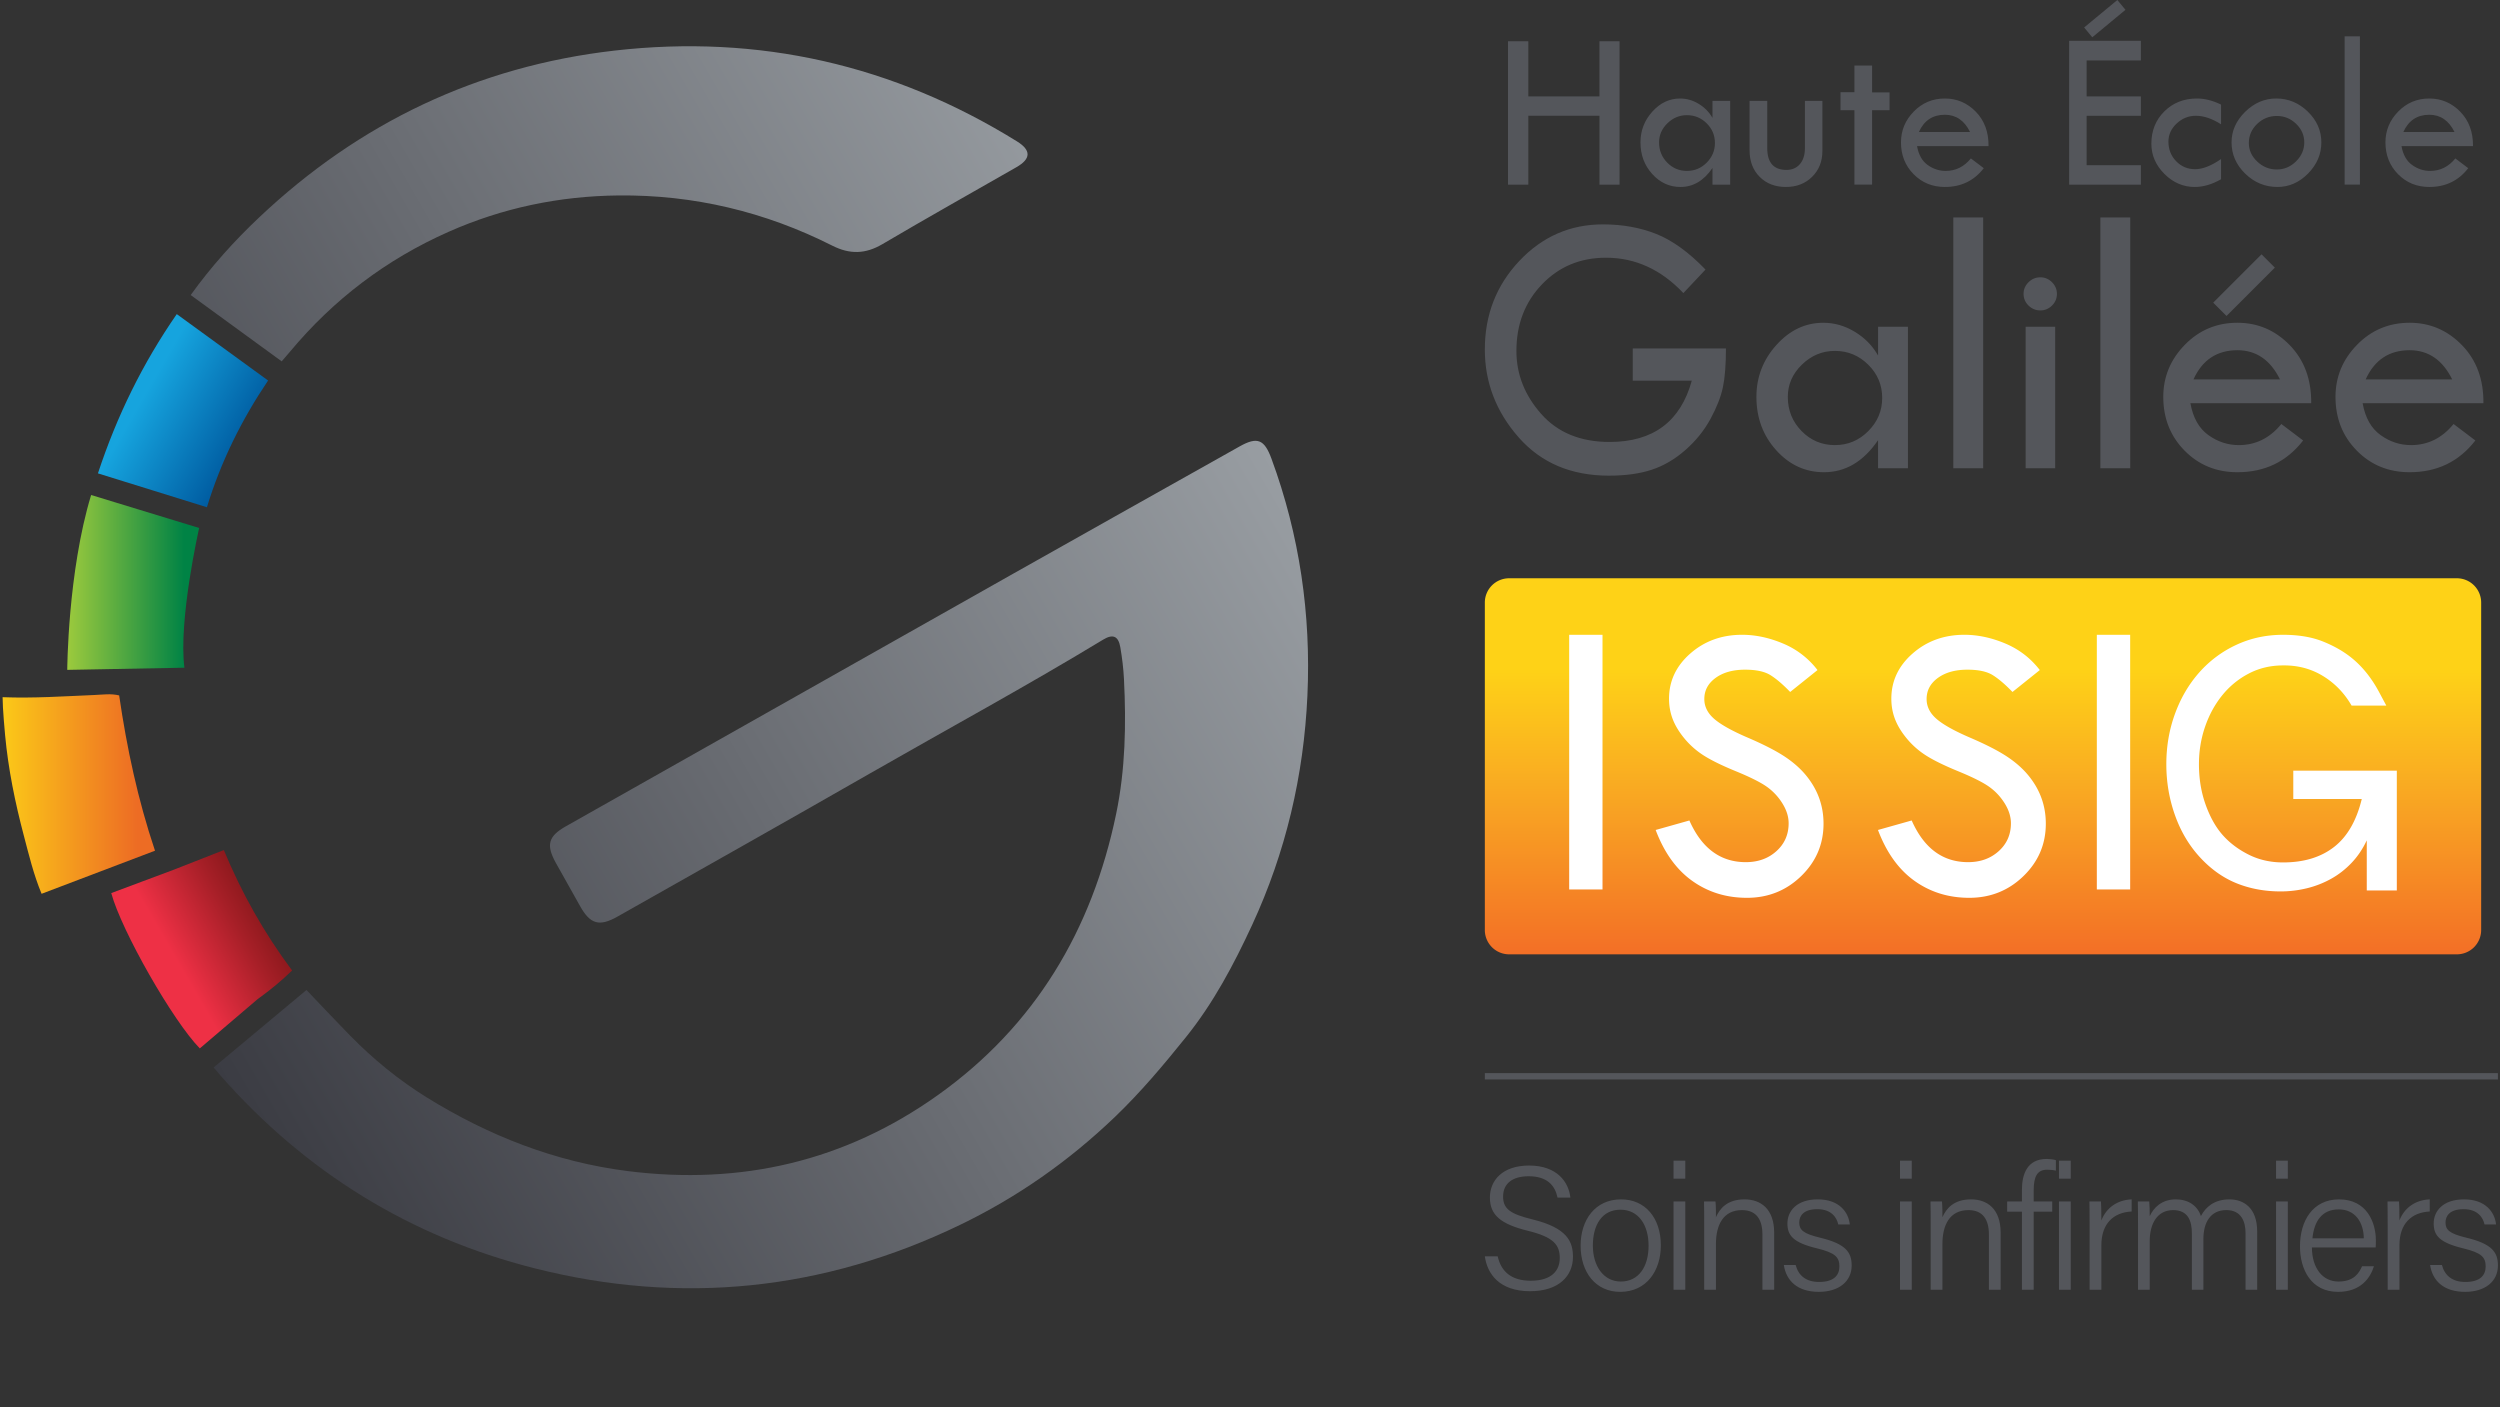 <svg xmlns="http://www.w3.org/2000/svg" viewBox="0 0 600 337.773"><rect x="0" y="0" width="600" height="337.773" fill="#333333" stroke="none"/><path d="M542.768 61.037l-11.599 11.598 3.195 3.195 11.598-11.598-3.194-3.195zm40.27-16.163c3.902 0 7.013-1.503 9.337-4.51l-3.095-2.34c-1.628 1.998-3.642 2.998-6.047 2.998-1.559 0-3.004-.476-4.328-1.427-1.325-.95-2.171-2.457-2.545-4.522h17.16c.033-3.38-.983-6.13-3.046-8.251-2.067-2.12-4.543-3.181-7.436-3.181-2.942 0-5.432 1.044-7.472 3.132-2.038 2.09-3.06 4.555-3.06 7.399 0 3.04 1.01 5.583 3.024 7.63 2.014 2.047 4.517 3.072 7.508 3.072zm0-17.333c2.665 0 4.68 1.382 6.046 4.145H576.8c1.25-2.763 3.33-4.145 6.239-4.145zm-96.884 84.847h7.085V78.411h-7.085v33.977zm-19.386-67.514c3.902 0 7.013-1.503 9.337-4.51l-3.095-2.34c-1.627 1.998-3.642 2.998-6.047 2.998-1.559 0-3.004-.476-4.328-1.427-1.325-.95-2.17-2.457-2.545-4.522h17.16c.033-3.38-.982-6.13-3.046-8.251-2.066-2.12-4.543-3.181-7.436-3.181-2.942 0-5.432 1.044-7.472 3.132-2.037 2.09-3.06 4.555-3.06 7.399 0 3.04 1.01 5.583 3.024 7.63 2.014 2.047 4.517 3.072 7.508 3.072zm0-17.333c2.665 0 4.68 1.382 6.047 4.145h-12.286c1.25-2.763 3.33-4.145 6.239-4.145zm-40.433 55.257c-3.2 3.555-4.797 7.708-4.797 12.458 0 5.024 1.585 9.294 4.756 12.807 3.171 3.515 6.994 5.272 11.47 5.272 5.162 0 9.483-2.566 12.972-7.701v6.754h7.166V78.411h-7.166v6.919c-1.321-2.334-3.17-4.228-5.558-5.684-2.39-1.455-4.916-2.182-7.578-2.182-4.312 0-8.066 1.778-11.265 5.334zm6.121 4.715c2.257-2.196 4.898-3.295 7.923-3.295 3.108 0 5.775 1.105 8.001 3.315 2.233 2.211 3.346 4.867 3.346 7.97 0 3.075-1.113 5.73-3.346 7.968-2.226 2.24-4.893 3.357-8 3.357-3.137 0-5.805-1.126-8.005-3.376-2.202-2.252-3.302-4.984-3.302-8.196 0-2.965 1.128-5.546 3.383-7.743zm145.853 25.822c6.59 0 11.846-2.538 15.774-7.618l-5.23-3.954c-2.747 3.376-6.15 5.065-10.215 5.065-2.636 0-5.07-.802-7.31-2.41-2.239-1.606-3.67-4.152-4.302-7.64h28.993c.056-5.71-1.663-10.357-5.148-13.94-3.489-3.583-7.674-5.374-12.562-5.374-4.97 0-9.178 1.764-12.624 5.291-3.446 3.53-5.168 7.695-5.168 12.5 0 5.134 1.702 9.432 5.106 12.891 3.404 3.46 7.635 5.19 12.686 5.19zm0-29.281c4.504 0 7.908 2.333 10.215 7h-20.76c2.116-4.667 5.63-7 10.545-7zm-109.514 28.334h7.166V52.185h-7.166v60.203zm-23.736-68.075h4.24v-17.87h4.192v-4.266h-4.192v-6.441h-4.24v6.387h-3.341v4.32h3.34v17.87zm121.32-35.59h-3.672v35.59h3.672V8.723zm-19.788 36.151c2.78 0 5.23-1.077 7.348-3.23 2.122-2.154 3.183-4.644 3.183-7.472 0-2.812-1.08-5.269-3.241-7.375-2.164-2.104-4.69-3.156-7.583-3.156-2.812 0-5.301 1.069-7.472 3.205-2.168 2.138-3.255 4.58-3.255 7.326 0 2.877 1.094 5.38 3.28 7.508 2.185 2.13 4.765 3.194 7.74 3.194zm-4.888-15.123c1.324-1.277 2.906-1.917 4.741-1.917 1.787 0 3.333.631 4.631 1.892 1.302 1.263 1.95 2.749 1.95 4.457 0 1.727-.658 3.242-1.972 4.544-1.318 1.303-2.854 1.954-4.609 1.954-1.803 0-3.374-.635-4.715-1.906-1.341-1.269-2.011-2.751-2.011-4.445 0-1.774.66-3.3 1.985-4.58zm7.837 53.087c-3.489-3.583-7.674-5.374-12.562-5.374-4.97 0-9.177 1.764-12.624 5.291-3.446 3.53-5.168 7.695-5.168 12.5 0 5.134 1.702 9.432 5.106 12.891 3.404 3.46 7.635 5.19 12.686 5.19 6.59 0 11.846-2.54 15.774-7.62l-5.23-3.953c-2.746 3.376-6.15 5.065-10.215 5.065-2.636 0-5.07-.802-7.31-2.41-2.239-1.606-3.67-4.152-4.302-7.64h28.993c.056-5.71-1.663-10.357-5.148-13.94zm-23.106 8.216c2.115-4.667 5.63-7 10.544-7 4.504 0 7.908 2.333 10.216 7h-20.76zm-97.812-46.18c2.552 0 4.65-.814 6.29-2.44 1.641-1.623 2.463-3.694 2.463-6.215V24.202h-4.193v11.335c0 1.626-.399 2.905-1.195 3.839-.797.935-1.877 1.402-3.242 1.402-3.071 0-4.607-1.747-4.607-5.24V24.201h-4.242v11.872c0 2.617.805 4.737 2.413 6.36 1.61 1.626 3.713 2.44 6.313 2.44zm85.185-5.222H500.79V27.788h13.018v-4.66H500.79v-8.616h13.018V9.8h-17.212v34.513h17.212v-4.66zm-2.549 72.736V52.185h-7.166v60.203h7.166zm-21.574-37.884c1.077 0 2.007-.389 2.795-1.165.787-.777 1.181-1.713 1.181-2.809 0-1.075-.394-2.007-1.18-2.794-.79-.786-1.72-1.18-2.796-1.18-1.096 0-2.04.394-2.838 1.18-.796.787-1.195 1.719-1.195 2.794 0 1.096.4 2.032 1.195 2.809.798.776 1.742 1.165 2.838 1.165zm37.078-29.63c2.031 0 4.127-.618 6.288-1.853V38.17c-2.34 1.626-4.42 2.438-6.239 2.438-1.787 0-3.3-.638-4.533-1.914-1.237-1.276-1.855-2.848-1.855-4.717 0-1.658.66-3.103 1.975-4.338 1.318-1.235 2.854-1.854 4.608-1.854 1.901 0 3.915.684 6.044 2.047v-4.728c-1.982-.975-3.909-1.463-5.777-1.463-3.137 0-5.744 1.028-7.823 3.083-2.08 2.057-3.121 4.644-3.121 7.765 0 2.747 1.044 5.163 3.134 7.253 2.086 2.087 4.52 3.132 7.3 3.132zM510.113 2.358L508.162 0l-7.967 6.593 1.951 2.358 7.967-6.593zm51.27 285.492c-6.306 0-9.389 5.124-9.389 11.294 0 5.414 2.598 10.902 9.142 10.902 5.486 0 7.746-3.38 8.608-6.138h-2.855c-.726 1.652-1.957 3.66-5.655 3.66-3.855 0-6.342-3.24-6.378-8.178h15.298c.05-.562.05-1.13.05-1.746 0-4.228-2.153-9.794-8.82-9.794zm-6.4 9.35c.423-4.104 2.256-6.945 6.33-6.945 3.912 0 5.957 3.073 6 6.945h-12.33zm-50.655-4.291c0-2.418-.05-3.914-.098-4.553h-2.767c.01.882.042 2.471.042 5.758v15.428h2.823v-10.684c0-5.186 2.888-7.88 7.27-8.1v-2.908c-3.468.141-6.095 2.022-7.27 5.059zM456 282.885h2.823v-4.32H456v4.32zm38.154 26.657h2.822v-21.186h-2.822v21.186zm-21.1-21.692c-4.246 0-5.981 2.276-6.873 4.282.03-.61-.02-3.124-.11-3.776h-2.752c.04 1.67.04 3.485.04 5.337v15.849h2.822v-10.994c0-4.453 1.68-8.123 6.248-8.123 3.48 0 4.906 2.32 4.906 5.832v13.285h2.82V295.86c0-5.75-3.24-8.01-7.101-8.01zm12.208-2.288v2.794h-3.542v2.444h3.542v18.742h2.823V290.8h4.45v-2.444h-4.45v-2.643c0-3.42.88-4.986 3.236-4.986.606 0 1.514.078 2.09.226v-2.52c-.51-.17-1.497-.288-2.197-.288-4.718 0-5.952 3.704-5.952 7.417zm8.892-2.677h2.822v-4.32h-2.822v4.32zm40.907 4.965c-3.682 0-5.746 1.897-6.84 4.012-.83-2.512-3.037-4.012-6.02-4.012-3.44 0-5.345 2.025-6.27 4.043.03-1.153-.062-2.856-.11-3.537h-2.742c.042 1.682.042 3.64.042 5.464v15.722h2.81v-11.687c0-4.193 1.83-7.43 5.62-7.43 3.64 0 4.499 2.676 4.499 5.6v13.517h2.764v-12.186c0-3.95 1.7-6.937 5.508-6.937 3.653 0 4.61 2.864 4.61 5.53v13.593h2.794v-13.934c0-5.819-3.321-7.758-6.665-7.758zm56.868 9.198c-4.054-.976-5.005-1.865-5.005-3.645 0-1.557.977-3.199 4.34-3.199 3.445 0 4.679 2.068 5.024 3.661h2.767c-.31-2.982-2.575-6.015-7.673-6.015-5.092 0-7.296 2.823-7.296 5.781 0 2.833 1.315 4.577 7.051 5.964 4.428 1.069 5.424 2.133 5.424 4.35 0 2.168-1.387 3.727-4.857 3.727-3.132 0-4.975-1.521-5.645-4.076h-2.836c.57 3.803 3.272 6.45 8.403 6.45 4.828 0 7.879-2.525 7.879-6.317 0-3.164-1.394-5.202-7.576-6.68zm-16.064-4.14c0-2.417-.049-3.913-.098-4.552H573c.01.882.042 2.471.042 5.758v15.428h2.823v-10.684c0-5.186 2.888-7.88 7.27-8.1v-2.908c-3.467.141-6.095 2.022-7.27 5.059zm-29.614 16.634h2.823v-21.186h-2.823v21.186zm0-26.657h2.823v-4.32h-2.823v4.32zm-90.25 26.657h2.822v-21.186H456v21.186zm143.5-51.99H356.36v1.526H599.5v-1.527zm-231.652 35.12c-5.297-1.3-7.107-2.48-7.107-5.5 0-3.062 2.175-4.871 6.118-4.871 4.473 0 6.338 2.211 6.947 5.12h3.08c-.384-3.7-3.184-7.691-9.894-7.691-6.42 0-9.415 3.586-9.415 7.675 0 4.192 2.559 6.37 9.096 7.98 6.212 1.52 7.67 3.395 7.67 6.545 0 3.004-1.946 5.448-6.967 5.448-4.574 0-7.09-2.127-7.934-5.86h-3.083c.576 4.202 3.487 8.374 10.858 8.374 6.98 0 10.294-3.727 10.294-8.239 0-3.638-1.338-6.93-9.663-8.98zm-1.052-264.889h17.072v16.53h4.823V9.903h-4.823v13.234h-17.072V9.904h-4.878v34.409h4.878v-16.53zm19.34 86.376c3.981 0 7.406-.473 10.275-1.419s5.56-2.523 8.073-4.727c2.512-2.203 4.523-4.697 6.033-7.476 1.51-2.782 2.506-5.326 2.986-7.633.48-2.31.721-5.4.721-9.276h-22.363v7.732h14.167c-2.692 9.807-9.265 14.711-19.727 14.711-6.974 0-12.445-2.242-16.412-6.727-3.968-4.484-5.952-9.522-5.952-15.116 0-6.393 2.045-11.72 6.138-15.984 4.09-4.261 9.21-6.393 15.36-6.393 7.03 0 13.222 2.83 18.575 8.488l5.313-5.643c-4.036-4.178-7.983-7.03-11.841-8.555-3.857-1.526-8.12-2.29-12.787-2.29-7.853 0-14.539 2.926-20.057 8.773-5.52 5.845-8.279 12.93-8.279 21.248 0 7.905 2.698 14.93 8.094 21.072 5.394 6.144 12.622 9.215 21.684 9.215zm2.926 173.69c-6.254 0-9.718 4.964-9.718 11.113 0 6.385 3.614 11.084 9.494 11.084 6.39 0 9.764-5.151 9.764-11.14 0-6.65-3.79-11.056-9.54-11.056zm-.061 19.72c-4.18 0-6.717-3.758-6.717-8.62 0-4.971 2.194-8.621 6.632-8.621 4.372 0 6.742 3.733 6.742 8.627 0 5.097-2.399 8.613-6.657 8.613zm29.695-19.72c-4.246 0-5.978 2.277-6.873 4.283.03-.61-.02-3.124-.11-3.776h-2.752c.043 1.67.043 3.485.043 5.337v15.849h2.819v-10.994c0-4.453 1.68-8.123 6.248-8.123 3.483 0 4.906 2.32 4.906 5.832v13.285h2.823V295.86c0-5.75-3.243-8.01-7.104-8.01zm-17.05 21.693h2.82v-21.186h-2.82v21.186zm35.177-12.494c-4.056-.976-5.004-1.865-5.004-3.645 0-1.557.977-3.199 4.337-3.199 3.448 0 4.682 2.068 5.027 3.661h2.767c-.31-2.982-2.578-6.015-7.674-6.015-5.091 0-7.296 2.823-7.296 5.781 0 2.833 1.316 4.577 7.052 5.964 4.428 1.069 5.424 2.133 5.424 4.35 0 2.168-1.387 3.727-4.86 3.727-3.13 0-4.972-1.521-5.643-4.076h-2.835c.57 3.803 3.272 6.45 8.403 6.45 4.828 0 7.878-2.525 7.878-6.317 0-3.164-1.393-5.202-7.576-6.68zM403.317 44.874c3.056 0 5.615-1.52 7.679-4.56v3.999h4.242v-20.11h-4.242v4.095c-.78-1.382-1.877-2.503-3.29-3.365-1.415-.861-2.91-1.292-4.485-1.292-2.553 0-4.774 1.052-6.669 3.156-1.892 2.106-2.839 4.563-2.839 7.375 0 2.974.939 5.502 2.815 7.581 1.878 2.081 4.14 3.121 6.789 3.121zm-3.14-15.284c1.334-1.3 2.897-1.951 4.689-1.951 1.839 0 3.419.654 4.737 1.962 1.32 1.308 1.978 2.88 1.978 4.717 0 1.821-.659 3.393-1.978 4.718-1.318 1.324-2.898 1.986-4.737 1.986-1.857 0-3.435-.667-4.739-2-1.301-1.332-1.952-2.948-1.952-4.85 0-1.756.667-3.282 2.001-4.582zm1.47 253.295h2.82v-4.32h-2.82v4.32z" fill="#54565b"/><linearGradient id="a" gradientUnits="userSpaceOnUse" x1=".624" y1="190.57" x2="37.198" y2="190.57"><stop offset="0" stop-color="#fbc918"/><stop offset=".886" stop-color="#ed6c24"/></linearGradient><path d="M.624 167.326c7.37.292 14.72-.219 22.075-.527 1.943-.081 3.907-.387 5.9.1 1.839 12.622 4.483 25.005 8.6 37.27L9.981 214.51c-1.937-4.66-3.044-9.356-4.271-14.001-2.091-7.918-3.728-15.928-4.488-24.098-.04-.432-.599-6.38-.599-9.086z" fill="url(#a)"/><linearGradient id="b" gradientUnits="userSpaceOnUse" x1="291.958" y1="86.719" x2="38.064" y2="233.305"><stop offset="0" stop-color="#989da2"/><stop offset="1" stop-color="#3b3c43"/></linearGradient><path d="M305.155 110.093c-1.707-4.644-3.385-5.347-7.634-2.96-18.104 10.172-36.22 20.323-54.307 30.525-35.807 20.198-71.6 40.42-107.391 60.645-4.295 2.427-4.818 4.512-2.36 8.902 1.928 3.44 3.86 6.88 5.79 10.32 2.402 4.276 4.586 4.922 8.916 2.472 20.153-11.396 40.335-22.745 60.421-34.258 18.723-10.732 37.7-21.025 56.156-32.222 2.352-1.428 3.664-.872 4.13 1.822.438 2.542.75 5.124.878 7.7.54 10.823.337 21.617-1.876 32.28-5.784 27.879-19.449 50.873-42.806 67.515-22.304 15.892-47.233 21.654-74.396 18.231-17.426-2.195-33.392-8.498-48.144-17.613-6.718-4.151-13.003-9.271-18.608-15.011-3.458-3.542-6.847-7.152-10.372-10.84l-22.276 18.587c.723.859 1.177 1.42 1.654 1.963 20.39 23.14 45.5 38.698 75.385 46.245 35.224 8.896 69.343 5.375 102.066-10.41 13.745-6.63 26.096-15.28 37.195-25.916 6.235-5.976 11.703-12.505 17.059-19.16 6.58-8.179 11.49-17.441 15.883-26.934 8.07-17.441 12.389-35.866 13.26-55.017.888-19.483-1.866-38.496-8.623-56.866zM69.587 84.42c10.459-12.557 23.135-22.164 38.089-28.792 12.98-5.753 26.607-8.574 40.735-8.72 18.064-.188 35.222 3.905 51.35 12.053 4.21 2.128 7.953 2.029 12.032-.375 10.644-6.272 21.42-12.32 32.145-18.457 3.498-2.001 3.595-4.056.144-6.195-29.67-18.388-61.963-25.75-96.559-21.798-32.812 3.75-61.296 17.32-85.329 40.044-5.963 5.638-11.455 11.713-16.427 18.627l21.838 15.916c.77-.895 1.388-1.59 1.982-2.303z" fill="url(#b)"/><linearGradient id="c" gradientUnits="userSpaceOnUse" x1="57.284" y1="108.536" x2="31.357" y2="93.567"><stop offset="0" stop-color="#005ca1"/><stop offset=".886" stop-color="#16a4de"/></linearGradient><path d="M23.503 113.606c4.57-13.84 10.73-26.39 18.922-38.222l21.917 15.94c-6.322 9.38-11.28 19.328-14.68 30.414l-26.159-8.132z" fill="url(#c)"/><linearGradient id="d" gradientUnits="userSpaceOnUse" x1="35.799" y1="233.862" x2="62.169" y2="218.638"><stop offset=".241" stop-color="#ee3045"/><stop offset=".793" stop-color="#a61f27"/><stop offset="1" stop-color="#8e191d"/></linearGradient><path d="M53.726 204.013l-11.98 4.704L26.7 214.34c2.463 9.083 14.838 30.748 21.254 37.277l13.841-11.796c2.905-2.101 5.688-4.341 8.31-6.906-6.708-8.991-12.074-18.506-16.38-28.903z" fill="url(#d)"/><linearGradient id="e" gradientUnits="userSpaceOnUse" x1="16.14" y1="139.785" x2="47.799" y2="139.785"><stop offset="0" stop-color="#9cca3d"/><stop offset=".886" stop-color="#008345"/></linearGradient><path d="M21.868 118.8l25.931 7.915S42.8 148.69 44.26 160.25l-28.119.52s.105-23.431 5.728-41.968z" fill="url(#e)"/><linearGradient id="f" gradientUnits="userSpaceOnUse" x1="475.92" y1="138.785" x2="475.92" y2="229.041"><stop offset=".241" stop-color="#fed217"/><stop offset=".548" stop-color="#f9ab22"/><stop offset="1" stop-color="#f36f26"/></linearGradient><path d="M589.645 229.04h-227.45a5.834 5.834 0 0 1-5.835-5.834V144.62a5.834 5.834 0 0 1 5.835-5.835h227.45a5.834 5.834 0 0 1 5.834 5.835v78.586a5.834 5.834 0 0 1-5.834 5.835z" fill="url(#f)"/><path d="M376.603 213.477h8v-61.128h-8v61.128zm57.002-27.192c-1.362-1.704-3.103-3.261-5.223-4.672-2.122-1.41-5.087-2.932-8.893-4.568-3.807-1.635-6.502-3.142-8.082-4.517-1.582-1.376-2.37-2.961-2.37-4.755 0-2.071.904-3.765 2.713-5.078 1.81-1.315 4.17-1.972 7.079-1.972 2.66 0 4.696.442 6.103 1.326 1.408.884 2.978 2.226 4.71 4.024l6.56-5.257a20.159 20.159 0 0 0-8.279-6.373c-3.32-1.396-6.592-2.094-9.817-2.094-4.869 0-9.008 1.497-12.42 4.486-3.413 2.991-5.118 6.61-5.118 10.855 0 1.766.304 3.424.911 4.975.607 1.549 1.564 3.106 2.87 4.672a19.76 19.76 0 0 0 4.646 4.043c1.79 1.131 4.343 2.377 7.663 3.738 3.318 1.362 5.737 2.568 7.259 3.619a13.708 13.708 0 0 1 3.817 4.01c1.025 1.625 1.538 3.24 1.538 4.848 0 2.69-.978 4.918-2.93 6.678-1.955 1.764-4.405 2.644-7.35 2.644-6.08 0-10.592-3.334-13.54-10.002l-8.093 2.28c2.047 5.428 4.97 9.498 8.77 12.212 3.797 2.712 8.178 4.07 13.14 4.07 5.087 0 9.42-1.735 13.004-5.206 3.58-3.47 5.373-7.67 5.373-12.598 0-2.107-.334-4.105-1-5.996-.665-1.89-1.679-3.687-3.04-5.392zm53.352 0c-1.364-1.704-3.105-3.261-5.224-4.672-2.121-1.41-5.086-2.932-8.894-4.568-3.808-1.635-6.502-3.142-8.08-4.517-1.582-1.376-2.373-2.961-2.373-4.755 0-2.071.905-3.765 2.714-5.078 1.813-1.315 4.172-1.972 7.082-1.972 2.659 0 4.693.442 6.102 1.326 1.409.884 2.978 2.226 4.712 4.024l6.558-5.257c-2.203-2.853-4.963-4.978-8.28-6.373-3.319-1.396-6.59-2.094-9.815-2.094-4.872 0-9.011 1.497-12.422 4.486-3.414 2.991-5.116 6.61-5.116 10.855 0 1.766.303 3.424.912 4.975.605 1.549 1.562 3.106 2.87 4.672a19.72 19.72 0 0 0 4.644 4.043c1.79 1.131 4.345 2.377 7.66 3.738 3.32 1.362 5.738 2.568 7.261 3.619 1.52 1.05 2.793 2.388 3.818 4.01 1.025 1.625 1.536 3.24 1.536 4.848 0 2.69-.976 4.918-2.93 6.678-1.955 1.764-4.402 2.644-7.35 2.644-6.08 0-10.59-3.334-13.536-10.002l-8.094 2.28c2.047 5.428 4.97 9.498 8.768 12.212 3.798 2.712 8.178 4.07 13.141 4.07 5.087 0 9.422-1.735 13.001-5.206 3.584-3.47 5.373-7.67 5.373-12.598 0-2.107-.331-4.105-.999-5.996-.664-1.89-1.676-3.687-3.04-5.392zm16.282 27.192h8.002v-61.128h-8.002v61.128zm47.15-28.513v6.8h16.435c-1.266 5.218-3.488 9.059-6.668 11.523-3.176 2.466-7.248 3.697-12.21 3.697-2.998 0-5.732-.612-8.198-1.838-2.47-1.227-4.544-2.773-6.223-4.645-1.682-1.872-3.062-4.31-4.15-7.314-1.083-3.004-1.626-6.26-1.626-9.764 0-3.163.491-6.168 1.474-9.014.98-2.846 2.356-5.363 4.126-7.552a19.987 19.987 0 0 1 6.38-5.217c2.479-1.29 5.206-1.938 8.177-1.938 3.541-.052 6.74.791 9.594 2.53 2.858 1.74 5.152 4.112 6.883 7.116h8.335l-1.763-3.297c-1.652-3.09-3.799-5.904-6.495-8.102l-.057-.046c-1.9-1.541-4.188-2.852-6.864-3.933-2.675-1.08-5.87-1.62-9.594-1.62-4.032 0-7.771.804-11.22 2.41a26.942 26.942 0 0 0-8.918 6.643c-2.496 2.82-4.432 6.126-5.815 9.923-1.384 3.795-2.073 7.827-2.073 12.097 0 4.243.69 8.315 2.073 12.214 1.383 3.902 3.384 7.275 6.007 10.121 2.623 2.847 5.552 4.922 8.78 6.228 3.232 1.304 6.76 1.956 10.584 1.956 2.119 0 4.208-.25 6.261-.752a23.194 23.194 0 0 0 5.796-2.253c1.81-1 3.45-2.273 4.924-3.815s2.702-3.354 3.681-5.436v12.019h7.212v-28.74H550.39z" fill="#fff"/></svg>